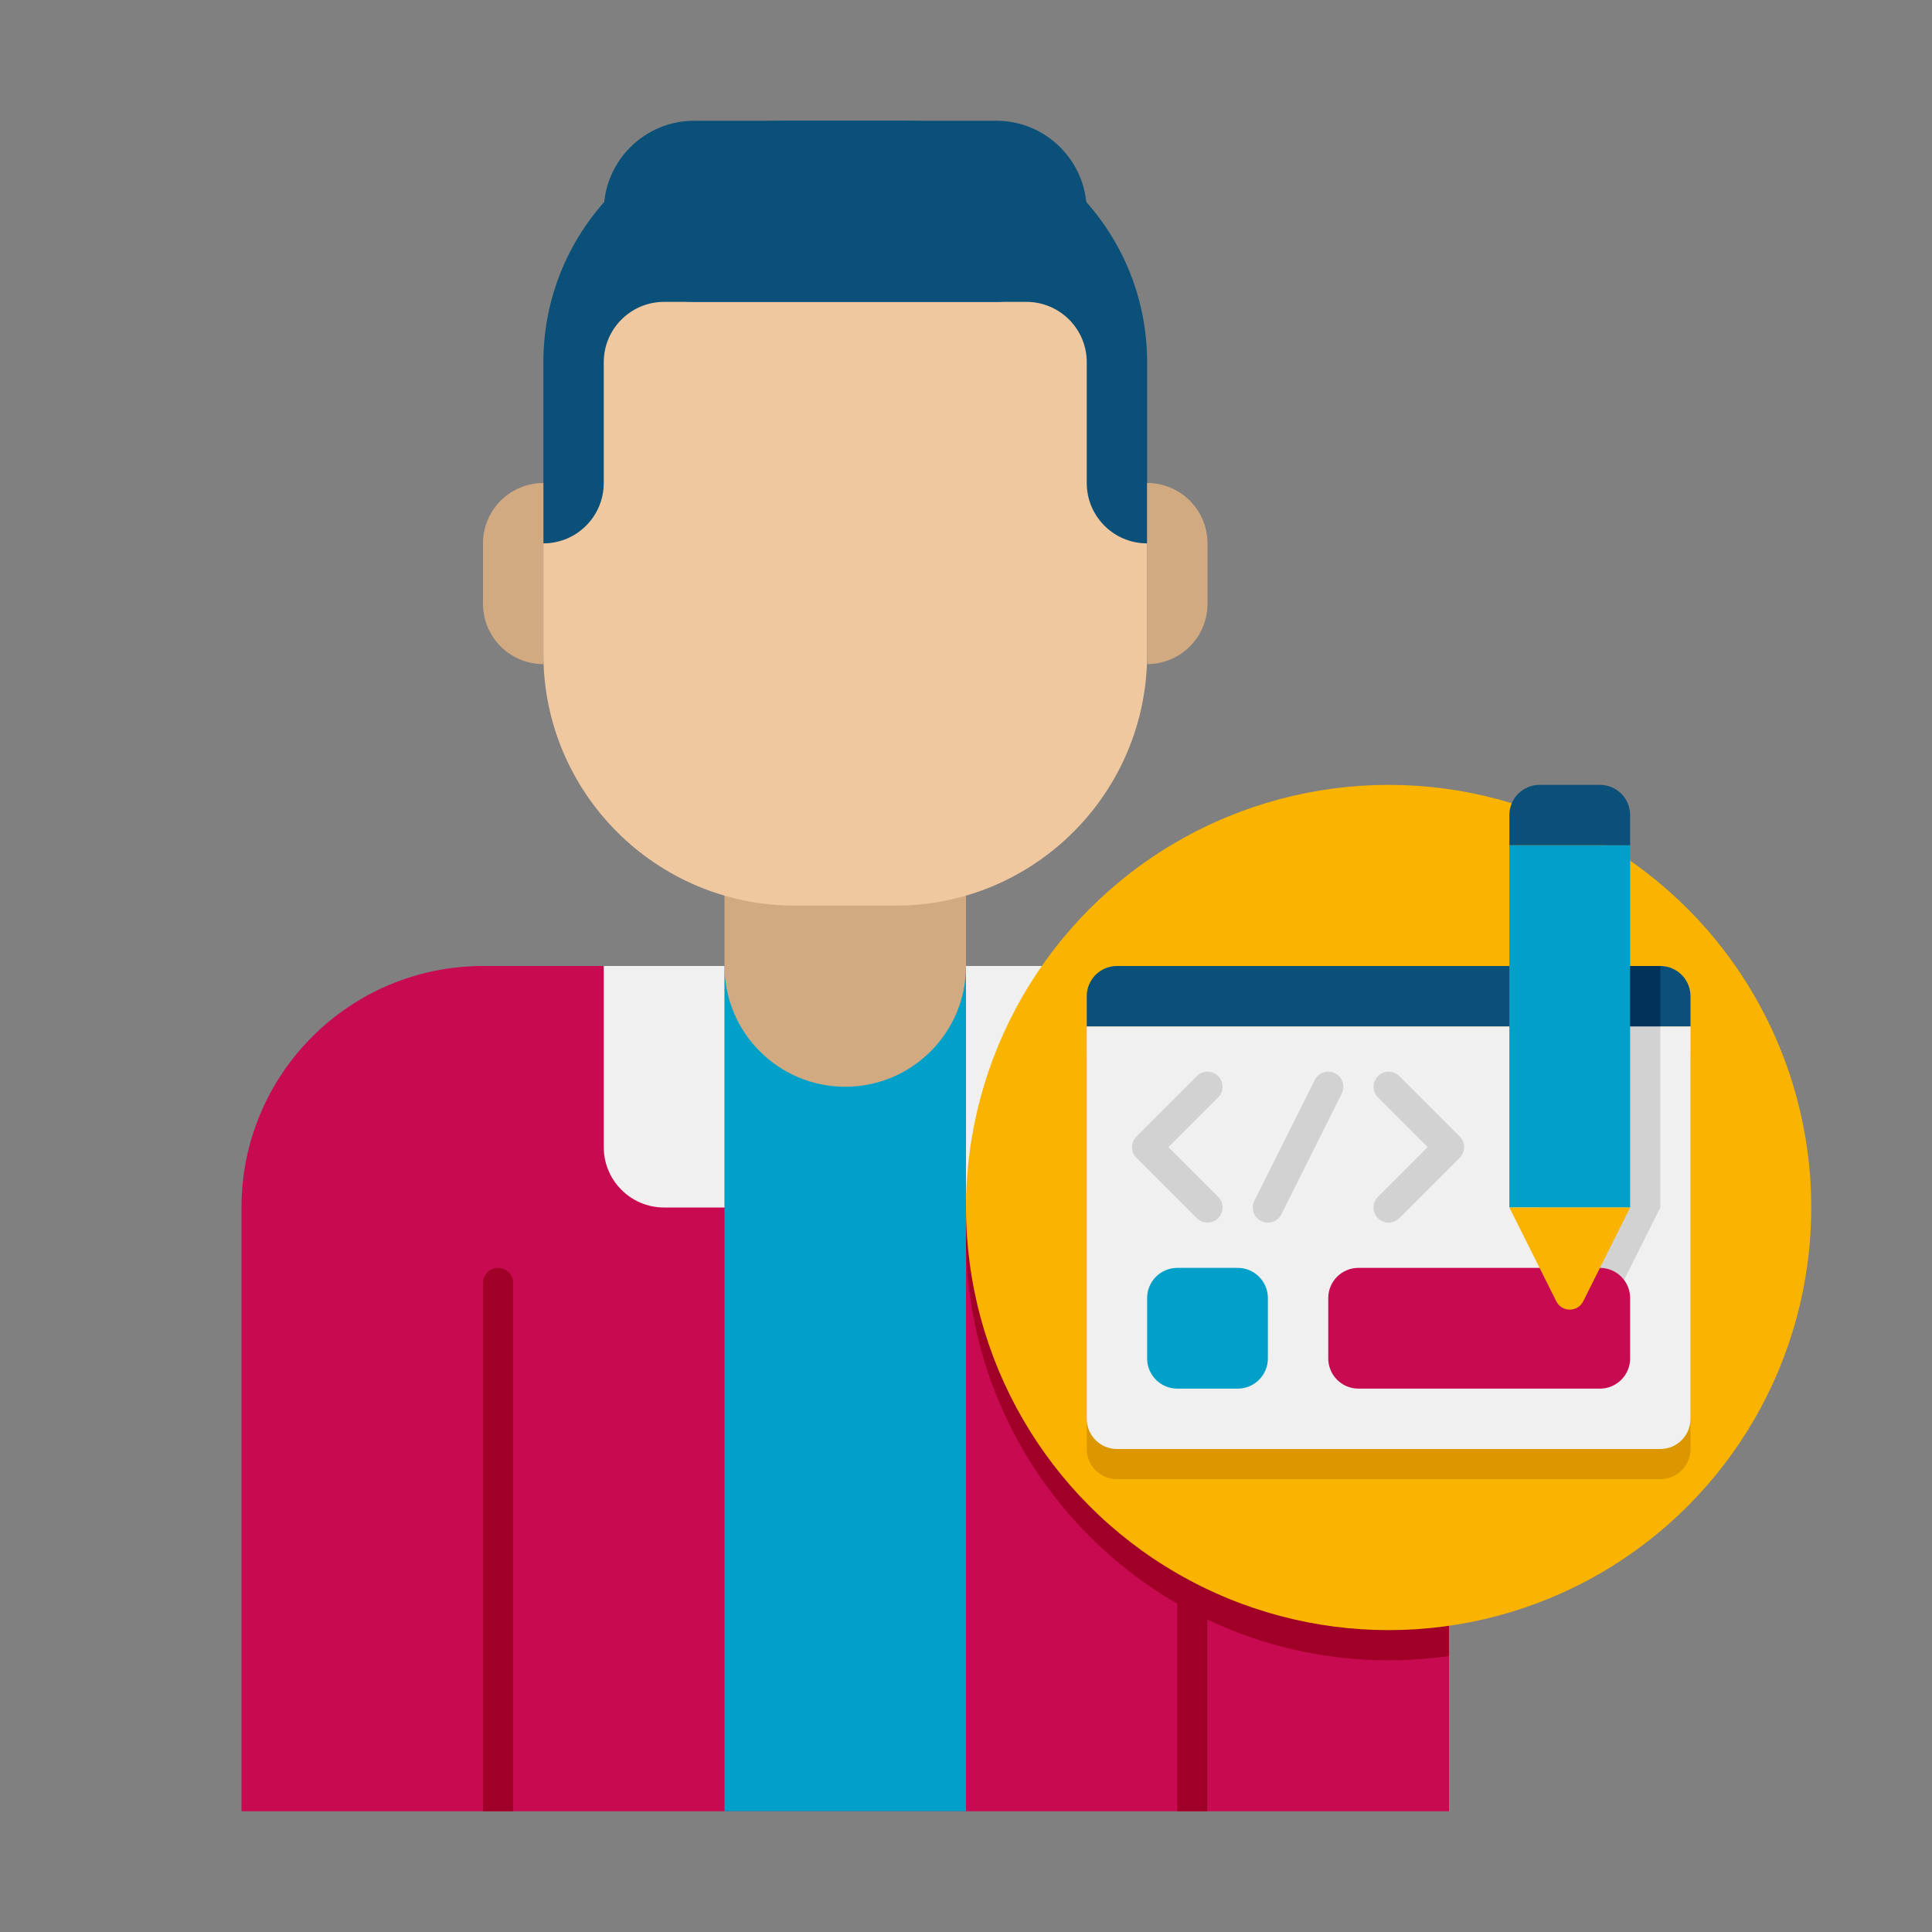 <svg xmlns="http://www.w3.org/2000/svg" height="512" viewBox="0 0 64 64" width="512"><rect x="0" y="0" width="64" height="64" fill="#808080" stroke="none"/><g id="Icons"><g><g><g><g><path d="m30 4h-4c-4.418 0-8 3.582-8 8v6h20v-6c0-4.418-3.582-8-8-8z" fill="#0a5078"></path></g><g><path d="m16 32h24v28h-24z" fill="#c80a50"></path></g><g><path d="m24 32h8v28h-8z" fill="#00a0c8"></path></g><g><path d="m24 26h8v6h-8z" fill="#d2aa82"></path></g><g><path d="m36 16v-4c0-1.105-.895-2-2-2h-2-8-2c-1.105 0-2 .895-2 2v4c0 1.105-.895 2-2 2v3.667c0 4.602 3.731 8.333 8.333 8.333h3.333c4.603 0 8.334-3.731 8.334-8.333v-3.667c-1.105 0-2-.895-2-2z" fill="#f0c8a0"></path></g><g><path d="m33 10h-10c-1.657 0-3-1.343-3-3 0-1.657 1.343-3 3-3h10c1.657 0 3 1.343 3 3 0 1.657-1.343 3-3 3z" fill="#0a5078"></path></g><g><path d="m18 22v-6c-1.105 0-2 .895-2 2v2c0 1.105.895 2 2 2z" fill="#d2aa82"></path></g><g><path d="m38 22v-6c1.105 0 2 .895 2 2v2c0 1.105-.895 2-2 2z" fill="#d2aa82"></path></g><g><path d="m8 40v20h8v-28c-4.418 0-8 3.582-8 8z" fill="#c80a50"></path></g><g><path d="m40 32v28h8v-20c0-4.418-3.582-8-8-8z" fill="#c80a50"></path></g><g><path d="m32 32c0 2.209-1.791 4-4 4-2.209 0-4-1.791-4-4z" fill="#d2aa82"></path></g></g><g><path d="m17 60v-17.5c0-.276-.224-.5-.5-.5s-.5.224-.5.5v17.5z" fill="#a00028"></path></g><g><path d="m40 60v-17.5c0-.276-.224-.5-.5-.5s-.5.224-.5.5v17.5z" fill="#a00028"></path></g><g><path d="m24 40h-2c-1.105 0-2-.895-2-2v-6h4z" fill="#f0f0f0"></path></g><g><path d="m32 40h2c1.105 0 2-.895 2-2v-6h-4z" fill="#f0f0f0"></path></g></g><g><path d="m40 32h-4.724c-2.044 2.434-3.276 5.573-3.276 9 0 7.732 6.268 14 14 14 .679 0 1.347-.049 2-.142v-14.858c0-4.418-3.582-8-8-8z" fill="#a00028"></path></g><g><circle cx="46" cy="40" fill="#fab400" r="14"></circle></g><g><path d="m55 49h-18c-.552 0-1-.448-1-1v-13h20v13c0 .552-.448 1-1 1z" fill="#dc9600"></path></g><g><path d="m55 48h-18c-.552 0-1-.448-1-1v-13h20v13c0 .552-.448 1-1 1z" fill="#f0f0f0"></path></g><g><path d="m55 34h-4v6l1.553 3.106c.184.369.71.369.894 0l1.553-3.106z" fill="#d2d2d2"></path></g><g><path d="m45 46h8c.552 0 1-.448 1-1v-2c0-.552-.448-1-1-1h-8c-.552 0-1 .448-1 1v2c0 .552.448 1 1 1z" fill="#c80a50"></path></g><g><path d="m39 46h2c.552 0 1-.448 1-1v-2c0-.552-.448-1-1-1h-2c-.552 0-1 .448-1 1v2c0 .552.448 1 1 1z" fill="#00a0c8"></path></g><g><path d="m55 32h-18c-.552 0-1 .448-1 1v1h20v-1c0-.552-.448-1-1-1z" fill="#0a5078"></path></g><g><path d="m50 28h4v12h-4z" fill="#00a0c8"></path></g><g><path d="m54 28h-4v-1c0-.552.448-1 1-1h2c.552 0 1 .448 1 1z" fill="#0a5078"></path></g><g><path d="m50 40 1.553 3.106c.184.369.71.369.894 0l1.553-3.106z" fill="#fab400"></path></g><g><path d="m40 40.5c-.128 0-.256-.049-.354-.146l-2-2c-.195-.195-.195-.512 0-.707l2-2c.195-.195.512-.195.707 0s.195.512 0 .707l-1.646 1.646 1.646 1.646c.195.195.195.512 0 .707-.097.098-.225.147-.353.147z" fill="#d2d2d2"></path></g><g><path d="m46 40.5c-.128 0-.256-.049-.354-.146-.195-.195-.195-.512 0-.707l1.647-1.647-1.646-1.646c-.195-.195-.195-.512 0-.707s.512-.195.707 0l2 2c.195.195.195.512 0 .707l-2 2c-.098.097-.226.146-.354.146z" fill="#d2d2d2"></path></g><g><path d="m42 40.5c-.075 0-.151-.017-.223-.053-.247-.124-.347-.424-.224-.671l2-4c.124-.247.424-.346.671-.224.247.124.347.424.224.671l-2 4c-.089.176-.265.277-.448.277z" fill="#d2d2d2"></path></g><g><path d="m54 32h1v2h-1z" fill="#00325a"></path></g></g></g></svg>